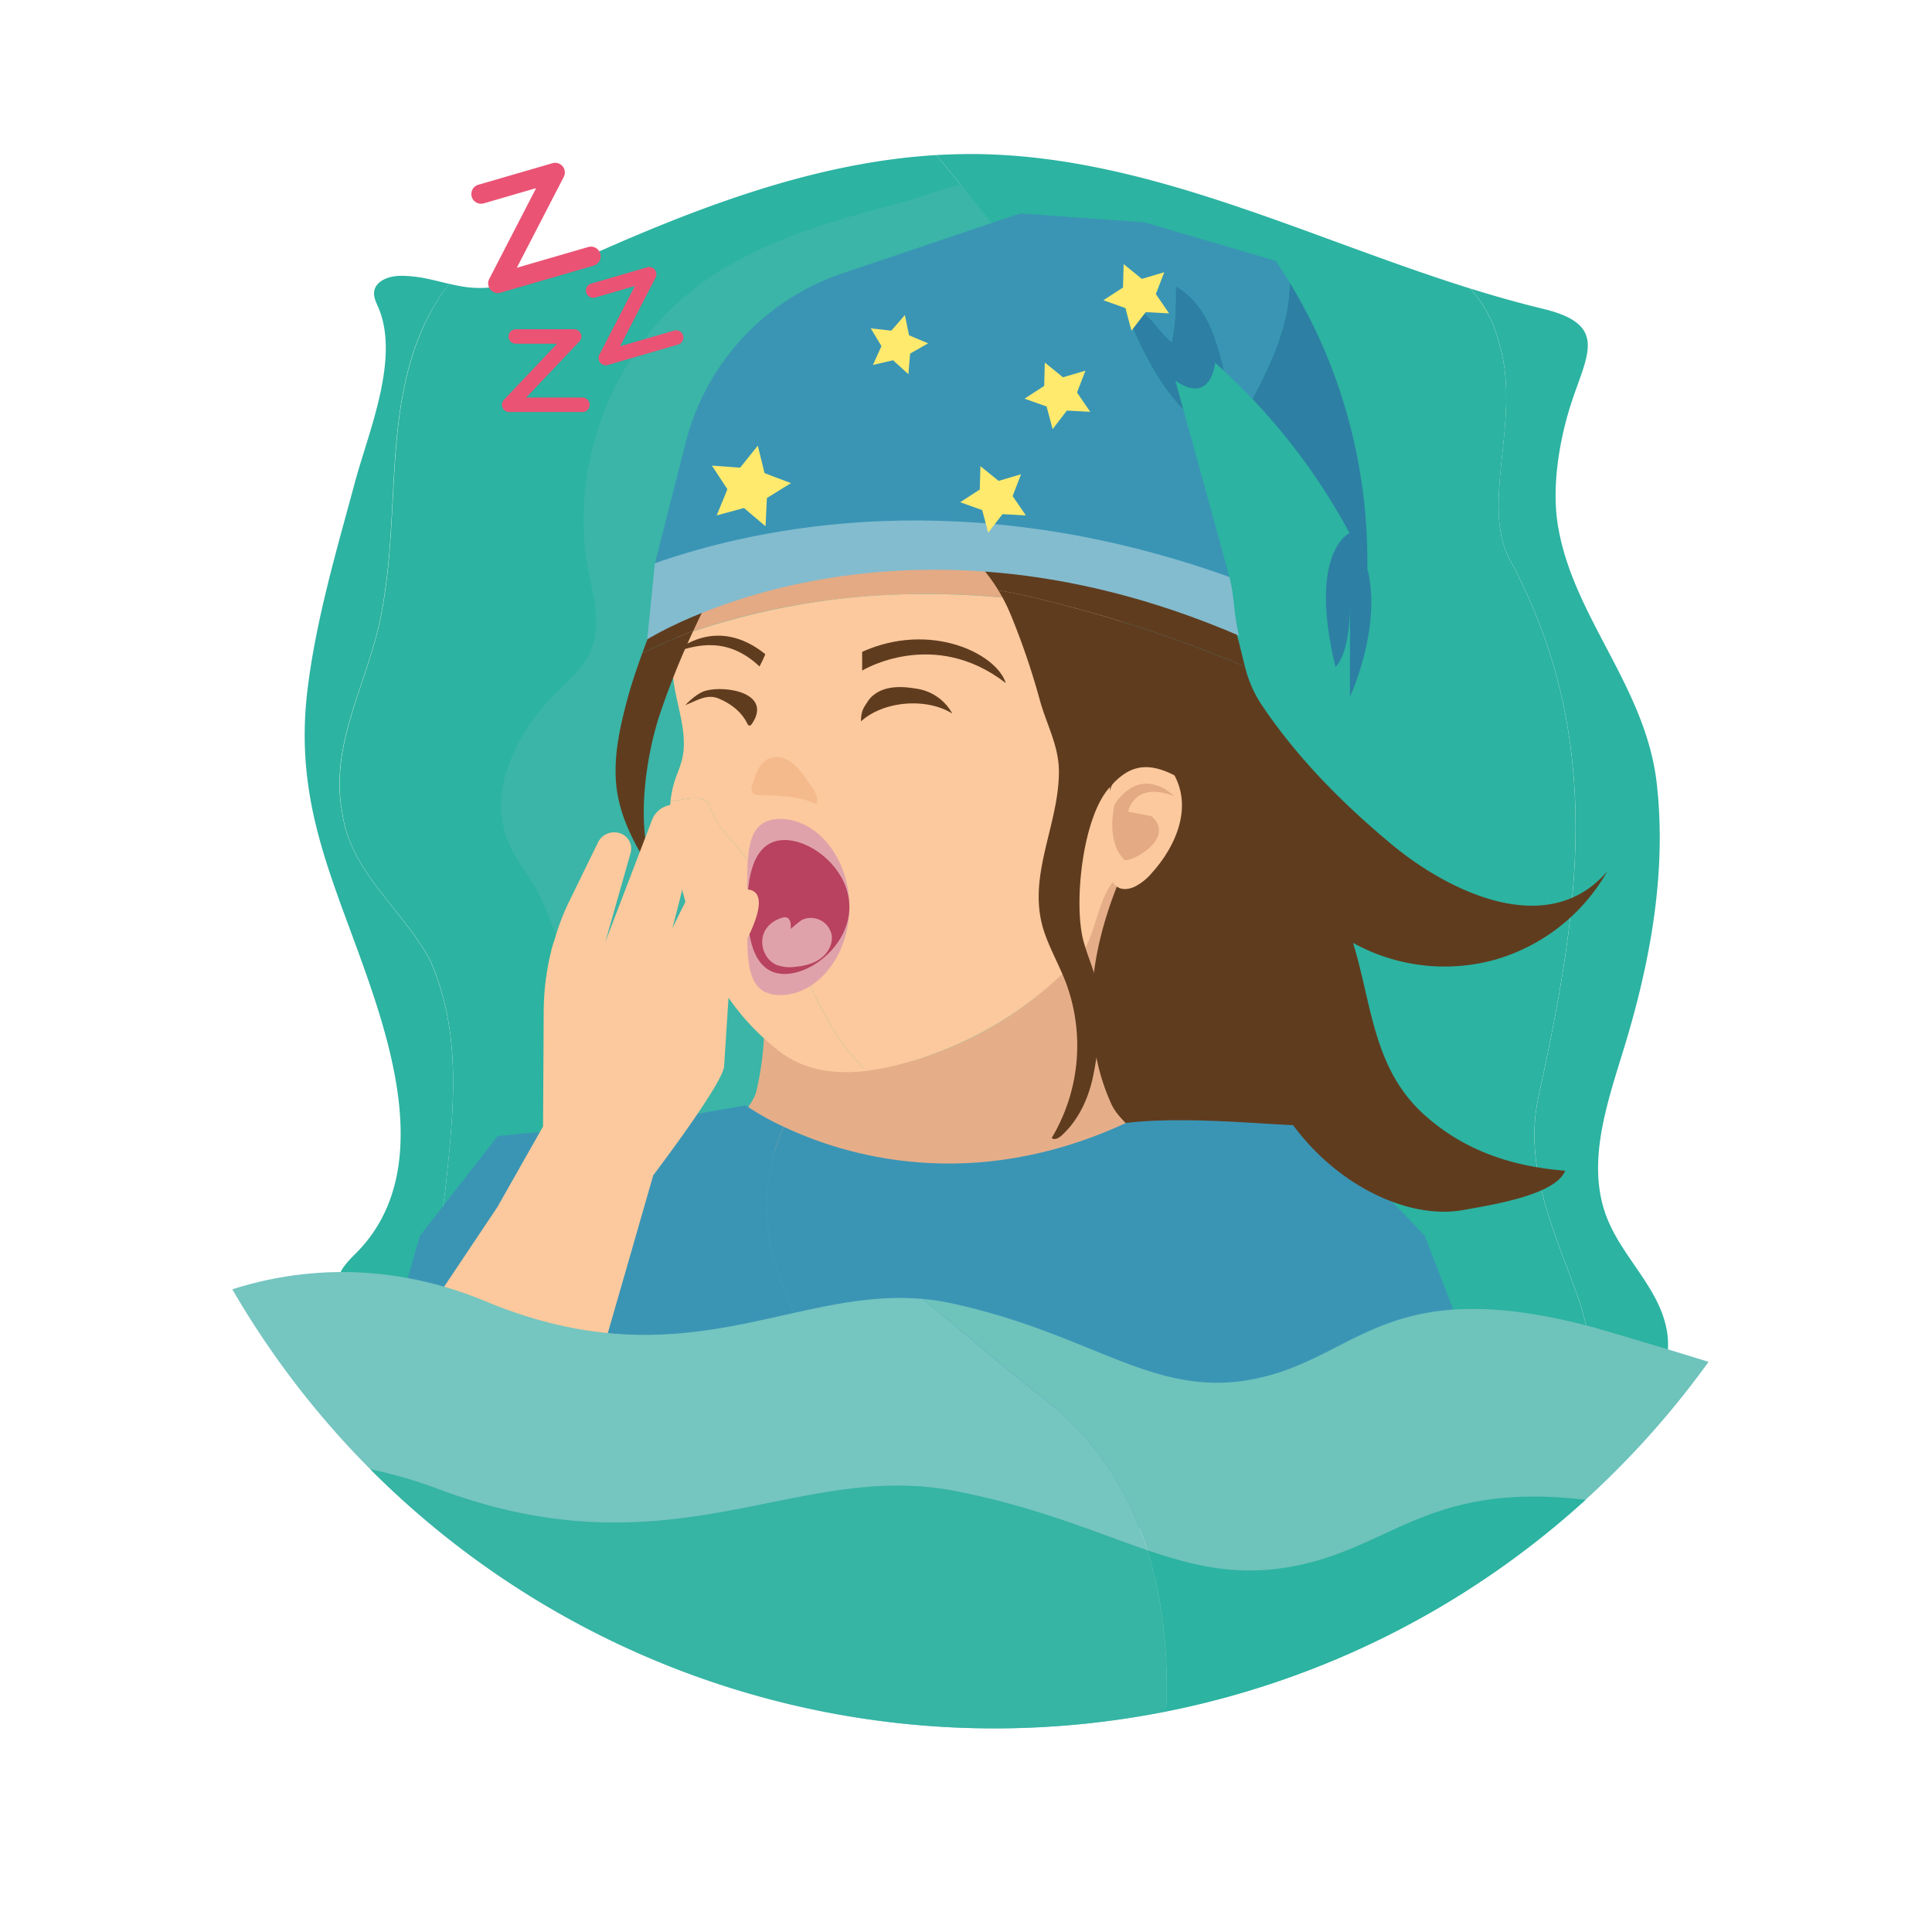 <svg id="Слой_1" data-name="Слой 1" xmlns="http://www.w3.org/2000/svg" viewBox="0 0 800 800"><defs><style>.cls-1{fill:#2cb3a1;}.cls-2{fill:#3ab5a7;}.cls-3{fill:#603c1f;}.cls-4{fill:#e5ae89;}.cls-5{fill:#e3aa84;}.cls-6{fill:#fbc99d;}.cls-7{fill:#3a95b5;}.cls-8{fill:#e0a2aa;}.cls-9{fill:#b8425f;}.cls-10{fill:#f5ba8c;}.cls-11{fill:#2d7fa4;}.cls-12{fill:#83bccf;}.cls-13{fill:#ffea6d;}.cls-14{fill:#75c5c0;}.cls-15{fill:#6ec3bb;}.cls-16{fill:#36b4a4;}.cls-17{fill:#ea5374;}</style></defs><path class="cls-1" d="M178,397.55c-11.56-21.47-33-36.33-36.33-61.11-5-26.42,8.26-49.54,14.86-76,9.91-42.94,1.65-85.87,18.17-123.85A87.3,87.3,0,0,1,186,117.55c-6.49-1.51-12.78-3.46-20.56-3.32-4.54.09-10,2.12-10.52,6.61-.26,2.28.88,4.44,1.77,6.54,9,21.21-4.17,51.57-9.73,72.36C139.38,227.91,131,256,127.4,285c-6.05,48.56,11.4,80.33,26.25,124.21,11.71,34.63,22.66,79.94-5.6,109.05-3.42,3.53-7.43,7.1-8.15,12-1,6.89,8.91,16.28,21,24.9,13.31-20,21.45-41.75,23.79-65.1C188,458.65,191.25,427.27,178,397.55Z"/><path class="cls-1" d="M387.66,64.21C340,67.07,293.87,84,250,103.27c-14.06,6.17-28.49,12.4-43.66,15.25-7.93,1.49-14.23.45-20.35-1a87.3,87.3,0,0,0-11.21,19.08c-16.52,38-8.26,80.91-18.17,123.85-6.6,26.42-19.81,49.54-14.86,76,3.3,24.78,24.77,39.64,36.33,61.11,13.21,29.72,9.91,61.1,6.61,92.47-2.34,23.35-10.48,45.05-23.79,65.1a282.06,282.06,0,0,0,36.51,21.64c27.39,13.07,57.91,18.45,87.6,23.5,42.19,7.19,85,14.4,127.56,10.19,41.82-4.14,82.26-19.19,123.56-25.49A380.33,380.33,0,0,0,548,513.14C561.53,348.76,493.84,189.9,387.66,64.21Z"/><path class="cls-1" d="M653.64,537.91c-9.91-28.07-23.12-54.49-16.51-84.22,16.51-76,28.07-147-11.56-221.28-13.21-23.12,4.95-59.46-5-90.83a50.92,50.92,0,0,0-11.85-22.13C540.26,98.06,474.38,64.19,402.94,63.78q-7.67,0-15.28.43C493.84,189.9,561.53,348.76,548,513.14A380.33,380.33,0,0,1,536.09,585a224.23,224.23,0,0,1,36.72-2.78c26.61.36,45.37,22.91,74.11,19.48C658.52,585.1,662.74,564.64,653.64,537.91Z"/><path class="cls-1" d="M690.06,550.19c-3.38-17.19-18.38-29.71-24.71-46.06-.34-.87-.66-1.74-.94-2.62-7-21.45,1.16-45,7.85-66.83,11-35.72,18-73.31,13.75-110.43-4.65-40.29-35-69.06-41-107.22-2.52-16,.78-35.51,5.8-50.68,6.62-20,15-32-11.87-38.48-10.13-2.45-20.19-5.3-30.19-8.42a50.92,50.92,0,0,1,11.85,22.13c9.9,31.37-8.26,67.71,5,90.83,39.63,74.31,28.07,145.32,11.56,221.28-6.61,29.73,6.6,56.15,16.51,84.22,9.1,26.73,4.88,47.19-6.72,63.75,1.35-.16,2.72-.37,4.12-.65C674.29,596.33,694.64,573.46,690.06,550.19Z"/><path class="cls-2" d="M397.82,76.48c-4.3,1-8.55,2.31-12.76,3.63q-5.51,1.74-11,3.58c-37.45,9.56-76.51,21.17-101.84,50.1-23.33,26.65-35.17,65-29,100.21,2.1,12,6.13,24.89,1.09,36-2.92,6.46-8.49,11.25-13.53,16.23-16.58,16.38-29.37,41.08-20.32,62.55,2.53,6,6.56,11.21,9.91,16.78,13.55,22.56,16.91,51.09,21.33,76.57,5.63,32.53,11.5,68.39,24.76,98.79,13,29.65-8.07,48.82-13.61,78-.28,1.47-.5,3-.68,4.44,89.26,6.19,178.94,12.22,268.18,8.39A379.12,379.12,0,0,0,548,513.14C561.09,354.07,498.12,200.16,397.82,76.48Z"/><path class="cls-1" d="M622.76,461.29a106.06,106.06,0,0,0-3.84-19.81c-3.83-12.72-10.29-24.35-17.47-35.67-12.39-33.87-21.14-70.14-10.17-103.93,3.44-10.58,8.74-20.56,11.12-31.42,5.71-26.23-6.16-52.6-12.23-78.73-3-12.88-4.68-26.32-10.71-38.1-5.91-11.56-15.27-20.27-26.17-27.34a96.08,96.08,0,0,0-20.13-14.46c-18.39-9.83-39.45-13.67-59.09-20.55l-13.32-5.36a101.17,101.17,0,0,1-9.36-5c-4.53-2.75-8.91-6-14-7.4-5.44-1.55-11.24-1-16.84-.13-1.31.19-2.61.41-3.91.62-.4,0-.81,0-1.22,0a78.84,78.84,0,0,0-17.59,2.46C498.12,200.16,561.09,354.07,548,513.14a379.12,379.12,0,0,1-27.6,118.62c21.81-.94,43.58-2.46,65.32-4.72.2,0,.4,0,.59-.06,23.64-24.37,43.41-54.19,47.88-87.8C637.66,512.78,631.59,486.74,622.76,461.29Z"/><path class="cls-3" d="M533.39,443.08c-2.42-18.16-4.43-36.89-6-55.12-1-11.15,2.63-20.56,3.21-31.54,1.54-29-11.4-59.81-30.79-80.94-4.83-5.27-10.47-10.28-17.43-11.93-12.27-2.92-24.9,5.84-30.65,17.08s-6.22,24.31-6.59,36.92c-1,33,.9,65.53,1.54,98.63.27,13.74.81,27.7,5.24,40.71,9.3,27.28,35,46.65,62.71,54.63,15.14,4.36,31.64,6.07,44.36,15.37C548.15,499.67,537.26,472.11,533.39,443.08Z"/><path class="cls-3" d="M449,311.87l-3.11,36.5c.56-1.4,1.06-2.83,1.51-4.27q.66-15.84,1.72-31.64Z"/><path class="cls-4" d="M468.94,468c-3.4-3.77-6.82-6.52-8.91-11.18a88,88,0,0,1-5.49-16.42,105.62,105.62,0,0,1-2.06-33.17c1.73-19,8-37.28,16.25-54.42-8,6.25-13.27,15.33-17.58,24.52-3.49,7.42-6.49,15.08-10.48,22.25-3.45,6.19-9.24,11.33-14.9,15.59a144.2,144.2,0,0,1-39.63,21.38c-11.21,3.83-24.08,8-35.88,4.34-13.07-4.09-20.33-15.57-28.89-25.5-1.37-1.58-3.68-3.26-5.26-1.91a123.41,123.41,0,0,1-3,38.64c-1.51,6.19-11.91,14.58-5.13,18l47.46,24.18a6.9,6.9,0,0,0,3.51.73l98.61-6.29a6.76,6.76,0,0,0,5.08-2.82l6.78-9.46A6.78,6.78,0,0,0,468.94,468Z"/><path class="cls-5" d="M471.15,257.12c-7.7-13.12-18.88-31.68-21.54-32.78-16.54-6.8-33.59-12.67-50.5-18.46-20.45-7-45.7-25.62-67.6-21.27-13.41,2.65-23.66,13.33-32.08,24.11-6.85,8.76-6.51,17.13-10.37,26.89a6.16,6.16,0,0,0-.49,3c.93,8.24-4.79,17-7.93,25.11C342.19,241.09,409,241.45,471.15,257.12Z"/><path class="cls-6" d="M311,358.83c-4.39-8.79-13.19-13.18-17.59-26.37-3.35-3.35-9.26-1.6-15.78-.58-1.34,11.68,1.49,23.85,4.51,35.41,7.18,27.42,17.63,50.17,40.52,68,10.46,8.13,23.29,9.67,36.15,8.15C335.26,421.19,329,384.1,311,358.83Z"/><path class="cls-6" d="M485.62,319.84c-.27-.45-.55-.89-.86-1.32-1.47-2.09-3.46-4-6-4.56a10.53,10.53,0,0,0-6.56,1.09c-4.08,1.85-12.83,7.92-12.49,13.15-.77-12,2.44-23.88,4.88-35.68,1.91-9.27,3.38-18.91,2-28.37-1.33-9-4.11-9.2-12.7-10.95q-12.26-2.49-24.66-4.16A346.12,346.12,0,0,0,379.33,246a298.06,298.06,0,0,0-98.69,17.7,31.8,31.8,0,0,0-1.63,5.4c-3,15.37,6.37,29.88,3.66,44.25-.66,3.45-2.2,6.66-3.29,10a44.51,44.51,0,0,0-1.77,8.55c6.52-1,12.43-2.77,15.78.58,4.4,13.19,13.2,17.58,17.59,26.37,18,25.27,24.28,62.36,47.81,84.57a129.5,129.5,0,0,0,27.35-6.85,150,150,0,0,0,50.56-30.37c5.49-5,10.41-8.69,13.58-15.42,3.78-8.05,5-18.52,10.5-25.57,2,3.41,5.61,3.55,9.16,1.91a23.11,23.11,0,0,0,7.25-5.93C487,350.21,494.14,333.93,485.62,319.84Z"/><path class="cls-7" d="M324.56,466.58a107.41,107.41,0,0,1-15.75-8.86l-35,6.07-67.71,6.61-32.2,41.28-16.52,57s100.74,32.2,104.87,35.5c2.17,1.74,55.29-5.46,105.49-12.18C330.63,560,304.24,511.05,324.56,466.58Z"/><path class="cls-7" d="M456.91,581.87c3.06,3.3,148.69-29.72,148.69-29.72l-15.67-40.47S543.85,463,543,465.45,496,461.32,466.23,465c-64.06,29.64-116.66,13.42-141.67,1.59C304.24,511.05,330.63,560,367.78,592,412.8,586,455.46,580.31,456.91,581.87Z"/><path class="cls-8" d="M351.72,375.57c0,20.14-13.29,36.47-28.64,36.47s-13.61-16.33-13.61-36.47-1.73-36.46,13.61-36.46S351.72,355.43,351.72,375.57Z"/><path class="cls-9" d="M324.88,347.84c-11.66,0-15.41,12.42-15.41,27.73s3.75,27.73,15.41,27.73,26.84-12.42,26.84-27.73S336.55,347.84,324.88,347.84Z"/><path class="cls-8" d="M337.16,380.23a8,8,0,0,0-5.45.91c-1.47,1.07-2.91,2.35-4.33,3.5a9.72,9.72,0,0,0,0-2.35,3.34,3.34,0,0,0-1.05-2.06c-1.36-1.15-4.42.46-5.7,1.22a10.48,10.48,0,0,0-4.15,4.52c-2.24,4.85.06,11.38,5,13.53a15.93,15.93,0,0,0,8,.82c3.74-.38,7.54-1.31,10.53-3.58s5-6.1,4.32-9.78A8.71,8.71,0,0,0,337.16,380.23Z"/><path class="cls-3" d="M283.69,292c2.2-2.19,5.38-5.12,8.53-6,8.65-2.3,27.58,1.09,19.17,13.69-.28.42-.72.87-1.21.73s-.54-.46-.71-.78c-2.51-5-6.71-8.17-11.72-10.33S288.58,290.12,283.69,292Z"/><path class="cls-3" d="M359.39,290.35a10.5,10.5,0,0,1,2.55-2.71c5.06-3.89,12-3.44,17.85-2.42a20.19,20.19,0,0,1,14.53,10.24c-10.69-6.65-28.4-5.28-37.8,3.24C356.52,294.06,357.85,292.76,359.39,290.35Z"/><path class="cls-10" d="M311.59,324.86c1.56-4.6,3.07-10.75,9-11.31,7.38-.7,11.91,7.06,15.47,12.16,1.52,2.18,3.1,4.88,2,7.31-7.15-3.42-15.36-3.57-23.29-3.79-1.26,0-2.75-.2-3.36-1.3a3.69,3.69,0,0,1,.15-3A.24.24,0,0,1,311.59,324.86Z"/><path class="cls-3" d="M357,277.67s29.49-18.05,59.48,5.18c-3.87-12.27-31.18-25.67-59.48-12.94Z"/><path class="cls-3" d="M316.91,270.9c-4.37-3.53-19.72-15.06-38.21-.53,9.71-3.56,22.66-6.82,35.81,5.61C315.37,274.31,316.19,272.62,316.91,270.9Z"/><path class="cls-3" d="M259.56,290.32c-3.16,12-5.86,24.52-4.12,36.84,2.06,14.48,10.05,27.36,18.33,39.41-11.93-17.38-6.77-51.84-.74-70.21a330.21,330.21,0,0,1,14.05-35.16c-7.15,2.85-14.21,5.94-21.12,9.24C263.6,277,261.35,283.53,259.56,290.32Z"/><path class="cls-3" d="M619,397.4a78.15,78.15,0,0,0,46.5-36.55c-24.62,28.62-65.93,8.25-89.39-11.33-20.55-17.13-39.27-36-54.16-58.36A50.29,50.29,0,0,1,515.51,276a557.25,557.25,0,0,0-88.68-28.85c-4.48-1.07-9-2-13.44-2.7a70.06,70.06,0,0,1,5.14,10.12,301.14,301.14,0,0,1,12,35.18c2.8,10.32,8,19.07,7.94,30-.1,22.69-13.82,43.87-5.92,66.62,2.41,6.95,6.08,13.41,8.73,20.28a74.58,74.58,0,0,1-5.8,64.57c1.2,1,2.94,0,4.08-1,6.26-5.66,10.25-13.47,12.39-21.67.22-.86.42-1.72.61-2.58,2.35-11,4-26.68,1.81-37.79-1.26-6.49-4.2-12.54-5.84-18.95-3.92-15.37-.34-49.72,10.34-62.49,6.94-8.29,13.82-11.58,24.64-7,12.07,5.06,21,16,25.77,28.23,6.2,15.83,4.83,31.31,4.54,47.71-.63,34.7,13.64,70.09,42.64,91.08,13.76,10,32.49,17.4,49.65,14.25,10.62-1.95,38-6,42-16.26-21.9-1.68-41.87-8.26-58.47-23.26-21.09-19.08-21.53-45.52-29.37-71.07A78.17,78.17,0,0,0,619,397.4Z"/><path class="cls-3" d="M515.51,276c-2-7.47-3.29-15.18-6.78-22.58a222.52,222.52,0,0,0-31.58-49.52c-25.53-30-52.65-47.61-93-46.19-20,.69-43.75,4.13-62.43,11.55-19.63,7.81-32.42,23.71-38.3,43.39-1.88,6.31-3.2,12.76-4.67,19.17-3.06,13.31-8.14,25.83-12.77,38.61,6.91-3.3,14-6.39,21.12-9.24,5.19-11.24,10.82-22.32,16.62-33.67,4.05-7.93,8.23-16,14.71-22.16,14.65-13.84,26-5.42,41.51.27,21.68,8,41.58,19.3,53.47,38.82,4.48.74,9,1.63,13.44,2.7A557.25,557.25,0,0,1,515.51,276Z"/><path class="cls-11" d="M486.85,118.46c0,8.26,0,14.86-1.65,23.12-6.6-5-9.91-14.86-19.82-14.86,5,13.64,13.65,31.94,24.67,43-2.18-7.84-3.38-12.1-3.38-12.1,15,10.37,16.48-7.45,16.48-7.45q1.88,1.68,3.78,3.45C503.57,139.86,499.78,126,486.85,118.46Z"/><path class="cls-11" d="M550.43,149.84a218.71,218.71,0,0,0-16.49-32.95c.1,16.6-7.24,33.2-15.38,48.25,4,4.2,8,8.71,12.05,13.59a259.92,259.92,0,0,1,35.56,56.75A223.76,223.76,0,0,0,550.43,149.84Z"/><path class="cls-7" d="M533.94,116.89q-2.88-4.71-5.72-8.88L473.86,92.07l-51.38-3.7-73.55,24.77a100,100,0,0,0-65,70.1l-12.72,50L270,259.32s96-62,240.76.33c-2.23-8.25.33-13.25-1.7-20.74-8.59-31.49-15.29-55.67-19.05-69.18-11-11.07-19.71-29.37-24.67-43,9.91,0,13.22,9.91,19.82,14.86,1.65-8.26,1.65-14.86,1.65-23.12,12.93,7.54,16.72,21.4,20.08,35.17,3.8,3.52,7.69,7.36,11.63,11.51C526.7,150.09,534,133.49,533.94,116.89Z"/><path class="cls-12" d="M513.08,263.22C368.34,200.88,268,264.76,268,264.76l3.18-31.53c43.13-15.16,129.07-33.29,237.89,5.68C511.13,246.4,510.86,255,513.08,263.22Z"/><path class="cls-11" d="M559,220.57s-17.6,7.71-6,55.6c5.17-5.17,6-19.25,6-25.15v37.53S578.86,245.69,559,220.57Z"/><polygon class="cls-13" points="316.99 217.91 308.06 210.35 296.77 213.42 301.2 202.59 294.79 192.8 306.46 193.66 313.79 184.54 316.58 195.91 327.52 200.06 317.56 206.22 316.99 217.91"/><polygon class="cls-13" points="451.44 170.52 441.77 170.01 435.87 177.68 433.37 168.32 424.24 165.08 432.37 159.81 432.64 150.13 440.16 156.23 449.45 153.49 445.97 162.54 451.44 170.52"/><polygon class="cls-13" points="484.09 129.76 474.42 129.25 468.51 136.92 466.01 127.57 456.89 124.32 465.01 119.06 465.28 109.37 472.8 115.47 482.09 112.73 478.61 121.77 484.09 129.76"/><polygon class="cls-13" points="424.78 213.41 415.11 212.9 409.2 220.57 406.7 211.22 397.58 207.97 405.71 202.7 405.97 193.02 413.5 199.12 422.79 196.38 419.31 205.42 424.78 213.41"/><polygon class="cls-13" points="376.14 154.94 369.8 149.18 361.46 151.12 364.99 143.31 360.56 135.97 369.08 136.92 374.69 130.45 376.42 138.84 384.31 142.17 376.87 146.41 376.14 154.94"/><path class="cls-6" d="M303.45,369.17l-.77-.58,3.35-8.91A6.24,6.24,0,0,0,303.1,352a7.06,7.06,0,0,0-9.54,2.77c-3.9,7.29-10.45,19.72-15.17,29.7,3.48-12.92,7.64-30.72,9.87-40.44A8.72,8.72,0,0,0,283,334a9.77,9.77,0,0,0-12.91,5.28l-19.44,50.76,10.48-36.86a6.74,6.74,0,0,0-5.81-8.46,7.41,7.41,0,0,0-7.65,4l-12.26,25.09a98.52,98.52,0,0,0-5.63,14.78c-.39,1.27-.85,2.51-1.19,3.8a106.06,106.06,0,0,0-3.45,26.11l-.28,47.95L206,499.74l-24.8,37.09L171,552l17.23,5.81s55.23,21.85,56.83,16.84,25.42-87.95,25.42-87.95,4.51-6,10-13.57c8.4-11.67,19.09-27.3,19.36-31.59l1.95-30.31,6.08-19.48C318.93,371,314.29,365.9,303.45,369.17Z"/><path class="cls-14" d="M482.85,708.7A364.65,364.65,0,0,1,96.2,533.88c26.17-8.34,63.71-12.61,106.61,5.69,80.95,32.77,125.57-6.56,179.33-1.69,16.93,13.74,33.42,28.37,50.22,41.32,21.53,16.83,35.11,38.58,42.75,62.7.94,3,1.8,6,2.54,9,.28,1,.53,2.08.77,3.14q.7,3,1.28,6.09c.23,1.16.45,2.31.63,3.49.3,1.68.56,3.36.81,5.05.08.59.16,1.17.23,1.77.18,1.3.33,2.6.48,3.91q.91,8.1,1.15,16.3c0,1.17.07,2.36.08,3.55C483.17,699,483.08,703.86,482.85,708.7Z"/><path class="cls-15" d="M707.48,563.91A367.32,367.32,0,0,1,656.55,621a363.24,363.24,0,0,1-173.7,87.67c.23-4.84.32-9.68.23-14.48,0-1.19,0-2.38-.08-3.55q-.24-8.2-1.15-16.3c-.13-1.31-.3-2.61-.48-3.91-.09-.6-.15-1.18-.23-1.77-.25-1.69-.51-3.37-.81-5.05-.18-1.18-.4-2.33-.63-3.49q-.57-3.07-1.28-6.09c-.24-1.06-.49-2.1-.77-3.14-.74-3-1.6-6-2.54-9-7.64-24.12-21.22-45.87-42.75-62.7-16.8-13-33.29-27.58-50.22-41.32a96.85,96.85,0,0,1,12.19,1.87c59.49,13,84,40.09,126.31,31s53.89-44,139.41-21.08C680.66,555.68,696.13,560.37,707.48,563.91Z"/><path class="cls-16" d="M482.85,708.7A365,365,0,0,1,153.32,608.36a196.25,196.25,0,0,1,30,8.9c96.52,35.25,146.51-12.83,212.55.19,34,6.72,57.76,17.15,79.2,24.45.94,3,1.8,6,2.54,9,.28,1,.53,2.08.77,3.14q.7,3,1.28,6.09c.23,1.16.45,2.31.63,3.49.3,1.68.56,3.36.81,5.05.08.59.16,1.17.23,1.77.18,1.3.35,2.6.48,3.91q.91,8.1,1.15,16.3c0,1.17.07,2.36.08,3.55C483.17,699,483.08,703.86,482.85,708.7Z"/><path class="cls-1" d="M482.85,708.7c.23-4.84.32-9.68.23-14.48,0-1.19,0-2.38-.08-3.55q-.24-8.2-1.15-16.3c-.13-1.31-.3-2.61-.48-3.91-.07-.6-.15-1.18-.23-1.77-.25-1.69-.51-3.37-.81-5.05-.18-1.18-.4-2.33-.63-3.49q-.57-3.07-1.28-6.09c-.24-1.06-.49-2.1-.77-3.14-.74-3-1.6-6-2.54-9,20.13,6.85,38.24,11,61,6.54,40.61-7.88,55.71-35.06,120.44-27.41A363.24,363.24,0,0,1,482.85,708.7Z"/><path class="cls-17" d="M241.17,170.61h-30.3a3,3,0,0,1-2.19-5.08l22-23.2h-17.1a3,3,0,1,1,0-6h24.11a3,3,0,0,1,2.19,5.09l-22,23.19h23.29a3,3,0,1,1,0,6Z"/><path class="cls-17" d="M250.87,151.25a3,3,0,0,1-2.68-4.39l14.69-28.42-16.42,4.77a3,3,0,1,1-1.68-5.78l23.15-6.73a3,3,0,0,1,3.52,4.27l-14.69,28.42,22.37-6.5a3,3,0,0,1,1.68,5.78l-29.11,8.46A3,3,0,0,1,250.87,151.25Z"/><path class="cls-17" d="M206.16,121.35a4,4,0,0,1-3.57-5.86L222,77.9l-21.69,6.31a4,4,0,1,1-2.24-7.71l30.67-8.91a4,4,0,0,1,4.69,5.69L214,110.87l29.58-8.59a4,4,0,0,1,2.24,7.71l-38.56,11.2A3.87,3.87,0,0,1,206.16,121.35Z"/><path class="cls-5" d="M486.16,329.65s-13-13.59-24.61,3.37c-3.6,16.69,3.83,22.72,3.83,22.72.46,2.74,22.51-8.06,11.41-17.79l-9.64-1.82S469.35,323.26,486.16,329.65Z"/></svg>
